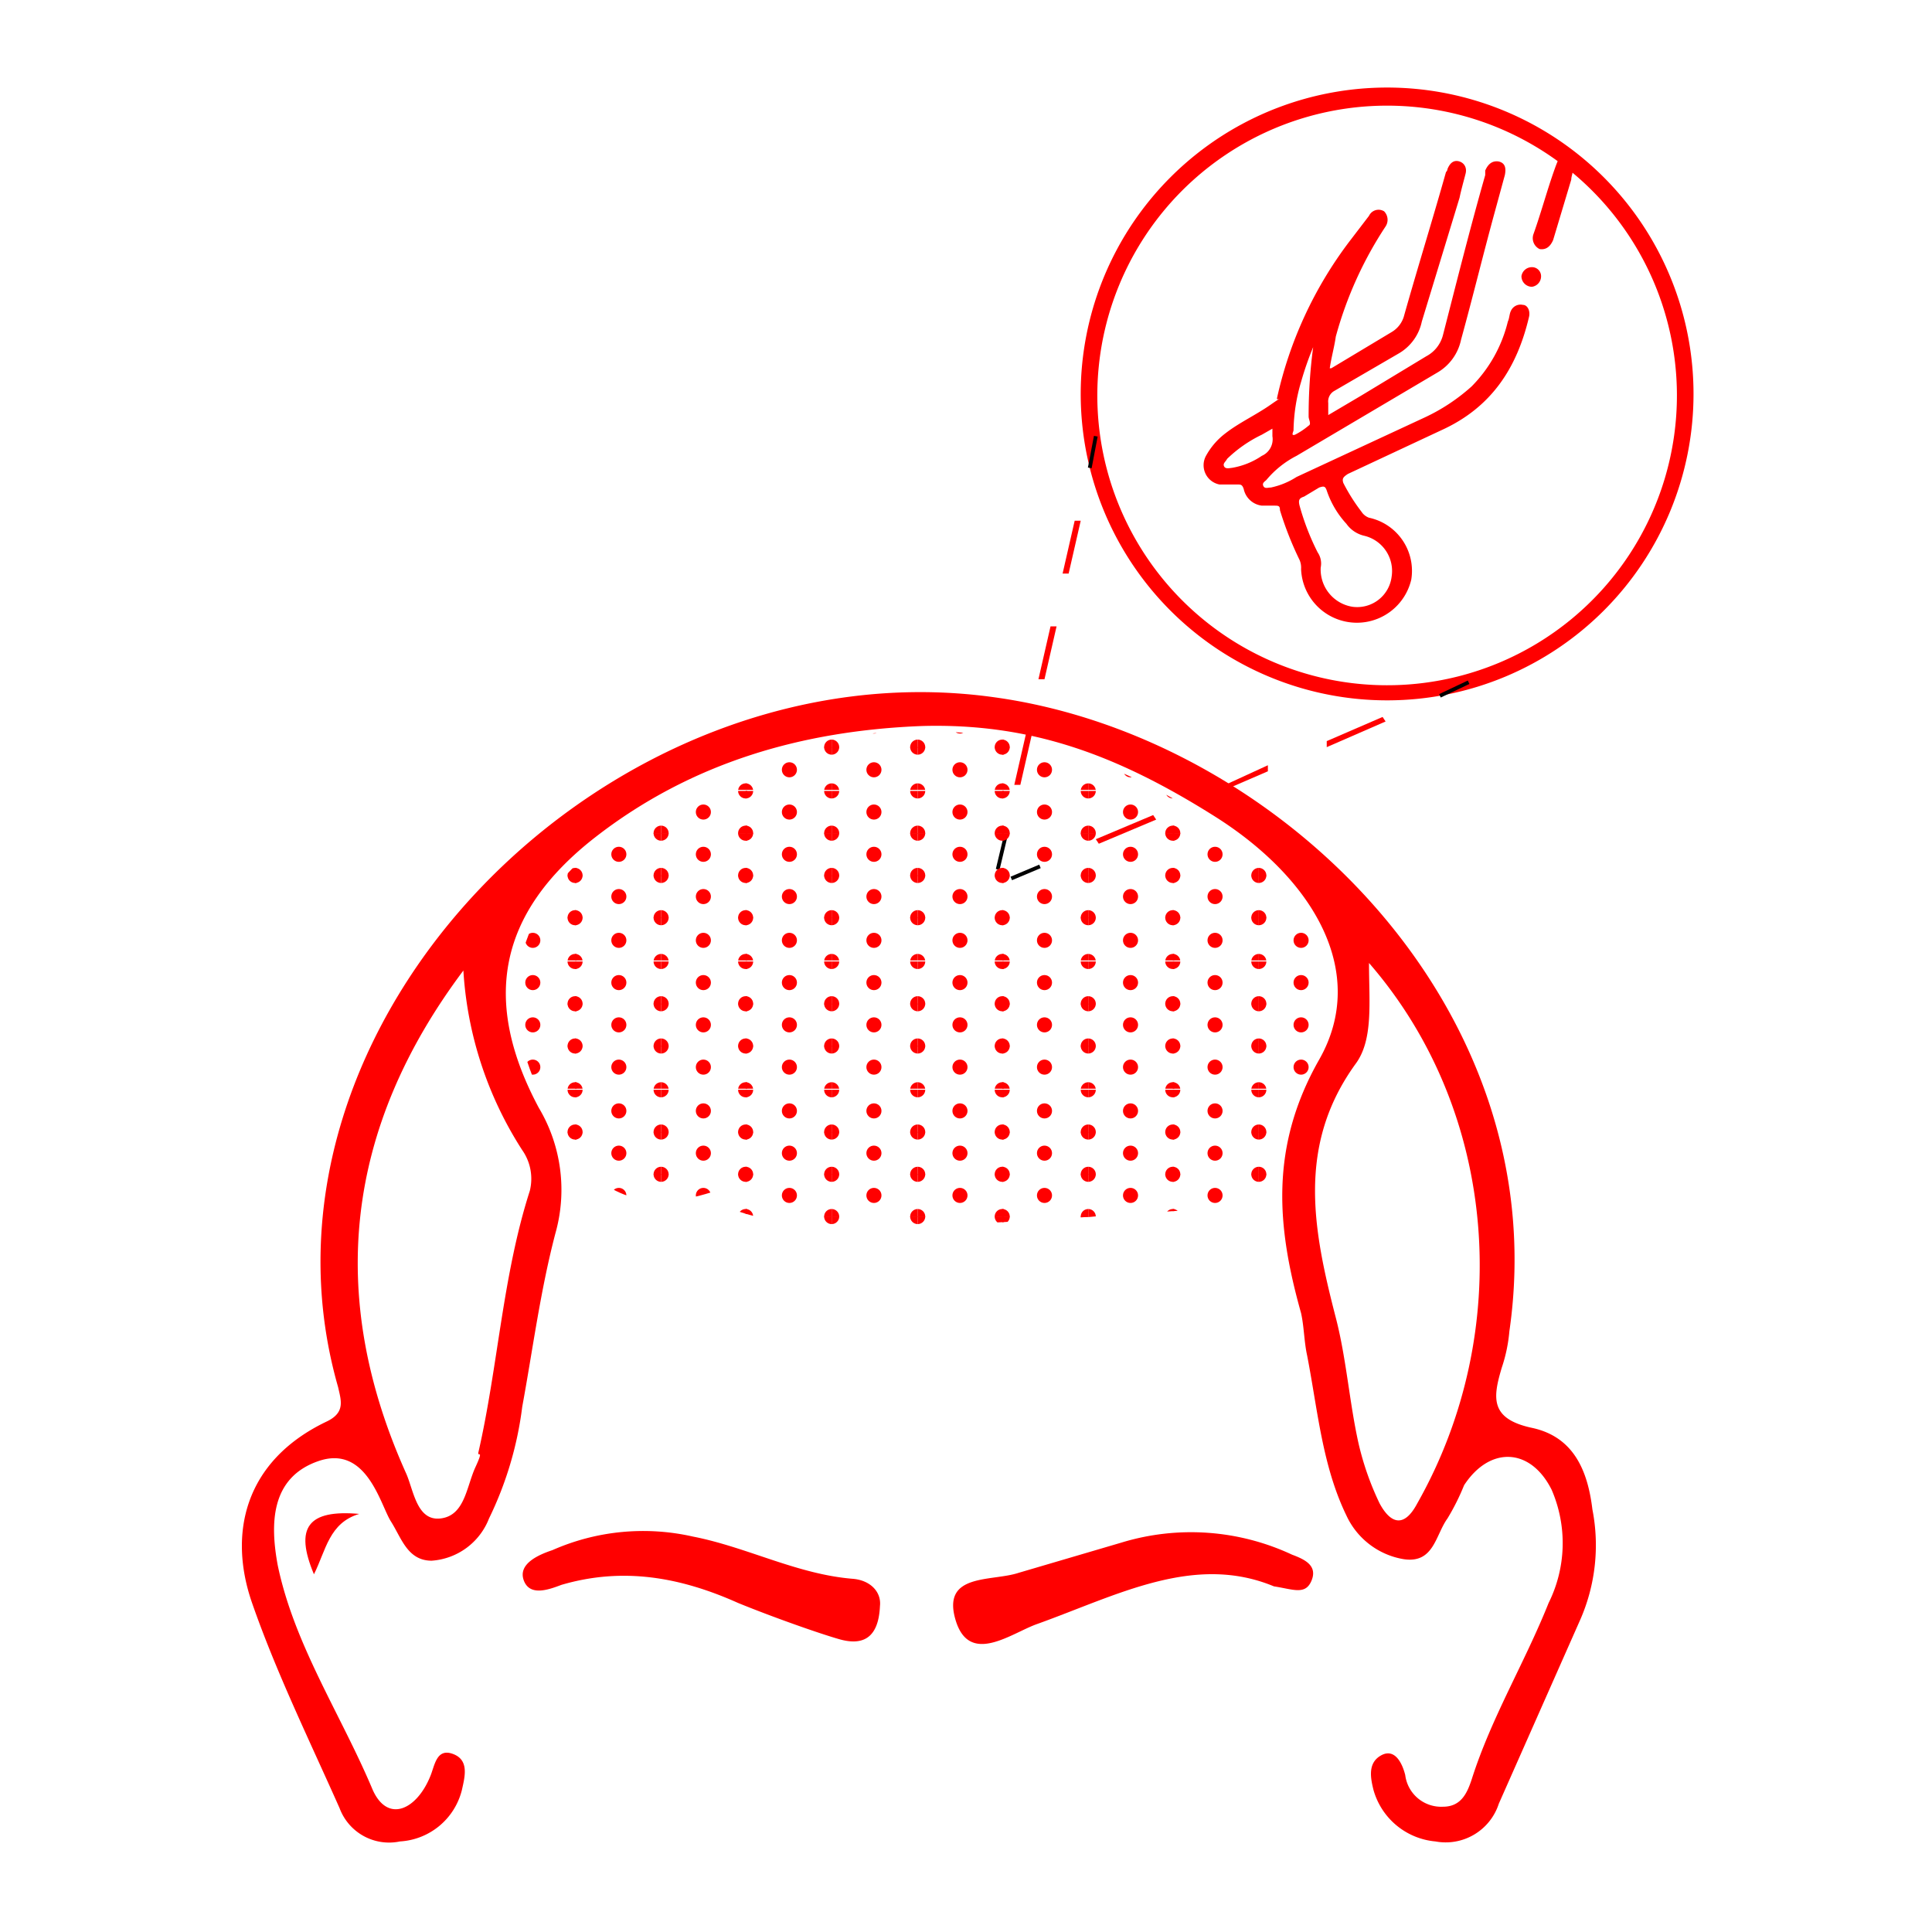 <?xml version="1.0" encoding="iso-8859-1"?>
<!-- Generator: Adobe Illustrator 19.0.0, SVG Export Plug-In . SVG Version: 6.00 Build 0)  -->
<svg xmlns="http://www.w3.org/2000/svg" xmlns:xlink="http://www.w3.org/1999/xlink" fill="#ff0000" viewBox="0 0 128 128"><defs><style>.cls-1,.cls-2{fill:none;}.cls-2{stroke:#000;stroke-miterlimit:10;stroke-width:0.25px;}.cls-3{clip-path:url(#clip-path);}.cls-4{clip-path:url(#clip-path-2);}.cls-5{clip-path:url(#clip-path-3);}.cls-6{clip-path:url(#clip-path-4);}.cls-7{clip-path:url(#clip-path-5);}.cls-8{clip-path:url(#clip-path-6);}.cls-9{clip-path:url(#clip-path-7);}.cls-10{clip-path:url(#clip-path-8);}.cls-11{clip-path:url(#clip-path-9);}.cls-12{clip-path:url(#clip-path-10);}.cls-13{clip-path:url(#clip-path-11);}.cls-14{clip-path:url(#clip-path-12);}.cls-15{clip-path:url(#clip-path-13);}.cls-16{clip-path:url(#clip-path-14);}.cls-17{clip-path:url(#clip-path-15);}.cls-18{clip-path:url(#clip-path-16);}.cls-19{clip-path:url(#clip-path-17);}.cls-20{clip-path:url(#clip-path-18);}.cls-21{clip-path:url(#clip-path-19);}.cls-22{clip-path:url(#clip-path-20);}.cls-23{clip-path:url(#clip-path-21);}.cls-24{clip-path:url(#clip-path-22);}.cls-25{clip-path:url(#clip-path-23);}.cls-26{clip-path:url(#clip-path-24);}.cls-27{clip-path:url(#clip-path-25);}.cls-28{clip-path:url(#clip-path-26);}.cls-29{clip-path:url(#clip-path-27);}.cls-30{clip-path:url(#clip-path-28);}.cls-31{clip-path:url(#clip-path-29);}.cls-32{clip-path:url(#clip-path-30);}.cls-33{clip-path:url(#clip-path-31);}.cls-34{clip-path:url(#clip-path-32);}.cls-35{clip-path:url(#clip-path-33);}.cls-36{clip-path:url(#clip-path-34);}.cls-37{clip-path:url(#clip-path-35);}.cls-38{clip-path:url(#clip-path-36);}.cls-39{clip-path:url(#clip-path-37);}.cls-40{clip-path:url(#clip-path-38);}.cls-41{clip-path:url(#clip-path-39);}.cls-42{clip-path:url(#clip-path-40);}.cls-43{clip-path:url(#clip-path-41);}.cls-44{clip-path:url(#clip-path-42);}.cls-45{clip-path:url(#clip-path-43);}.cls-46{clip-path:url(#clip-path-44);}.cls-47{clip-path:url(#clip-path-45);}.cls-48{clip-path:url(#clip-path-46);}.cls-49{clip-path:url(#clip-path-47);}.cls-50{clip-path:url(#clip-path-48);}.cls-51{clip-path:url(#clip-path-49);}.cls-52{clip-path:url(#clip-path-50);}.cls-53{clip-path:url(#clip-path-51);}.cls-54{clip-path:url(#clip-path-52);}.cls-55{clip-path:url(#clip-path-53);}.cls-56{clip-path:url(#clip-path-54);}.cls-57{clip-path:url(#clip-path-55);}.cls-58{clip-path:url(#clip-path-56);}.cls-59{clip-path:url(#clip-path-57);}.cls-60{clip-path:url(#clip-path-58);}.cls-61{clip-path:url(#clip-path-59);}.cls-62{clip-path:url(#clip-path-60);}.cls-63{clip-path:url(#clip-path-61);}.cls-64{clip-path:url(#clip-path-62);}.cls-65{clip-path:url(#clip-path-63);}.cls-66{clip-path:url(#clip-path-64);}.cls-67{clip-path:url(#clip-path-65);}.cls-68{clip-path:url(#clip-path-66);}.cls-69{clip-path:url(#clip-path-67);}.cls-70{clip-path:url(#clip-path-68);}.cls-71{clip-path:url(#clip-path-69);}.cls-72{clip-path:url(#clip-path-70);}.cls-73{clip-path:url(#clip-path-71);}.cls-74{clip-path:url(#clip-path-72);}.cls-75{clip-path:url(#clip-path-73);}.cls-76{clip-path:url(#clip-path-74);}.cls-77{clip-path:url(#clip-path-75);}.cls-78{clip-path:url(#clip-path-76);}.cls-79{clip-path:url(#clip-path-77);}.cls-80{clip-path:url(#clip-path-78);}.cls-81{clip-path:url(#clip-path-79);}.cls-82{clip-path:url(#clip-path-80);}.cls-83{clip-path:url(#clip-path-81);}.cls-84{clip-path:url(#clip-path-82);}.cls-85{clip-path:url(#clip-path-83);}.cls-86{clip-path:url(#clip-path-84);}.cls-87{clip-path:url(#clip-path-85);}.cls-88{clip-path:url(#clip-path-86);}.cls-89{clip-path:url(#clip-path-87);}.cls-90{clip-path:url(#clip-path-88);}.cls-91{clip-path:url(#clip-path-89);}.cls-92{clip-path:url(#clip-path-90);}.cls-93{clip-path:url(#clip-path-91);}.cls-94{clip-path:url(#clip-path-92);}.cls-95{clip-path:url(#clip-path-93);}.cls-96{clip-path:url(#clip-path-94);}.cls-97{clip-path:url(#clip-path-95);}.cls-98{clip-path:url(#clip-path-96);}.cls-99{clip-path:url(#clip-path-97);}.cls-100{clip-path:url(#clip-path-98);}.cls-101{clip-path:url(#clip-path-99);}.cls-102{clip-path:url(#clip-path-100);}.cls-103{clip-path:url(#clip-path-101);}.cls-104{clip-path:url(#clip-path-102);}.cls-105{clip-path:url(#clip-path-103);}.cls-106{clip-path:url(#clip-path-104);}.cls-107{clip-path:url(#clip-path-105);}.cls-108{clip-path:url(#clip-path-106);}.cls-109{clip-path:url(#clip-path-107);}.cls-110{clip-path:url(#clip-path-108);}.cls-111{clip-path:url(#clip-path-109);}.cls-112{clip-path:url(#clip-path-110);}.cls-113{clip-path:url(#clip-path-111);}.cls-114{clip-path:url(#clip-path-112);}.cls-115{clip-path:url(#clip-path-113);}.cls-116{clip-path:url(#clip-path-114);}.cls-117{clip-path:url(#clip-path-115);}.cls-118{clip-path:url(#clip-path-116);}.cls-119{clip-path:url(#clip-path-117);}.cls-120{clip-path:url(#clip-path-118);}.cls-121{clip-path:url(#clip-path-119);}.cls-122{clip-path:url(#clip-path-120);}.cls-123{clip-path:url(#clip-path-121);}.cls-124{clip-path:url(#clip-path-122);}.cls-125{clip-path:url(#clip-path-123);}.cls-126{clip-path:url(#clip-path-124);}.cls-127{clip-path:url(#clip-path-125);}.cls-128{clip-path:url(#clip-path-126);}.cls-129{clip-path:url(#clip-path-127);}.cls-130{clip-path:url(#clip-path-128);}.cls-131{clip-path:url(#clip-path-129);}.cls-132{clip-path:url(#clip-path-130);}.cls-133{clip-path:url(#clip-path-131);}</style><clipPath id="clip-path"><path class="cls-1" d="M38,76.2c-6.7-9.4-5.8-19.8,13.6-26.4A33.3,33.3,0,0,1,84.4,58c2.3,2.7,6,7.1,1.3,14.8a13.4,13.4,0,0,0-1.1,7c-15.8.9-35.1,3.1-37.5-.8C43.3,80.2,40.1,79.6,38,76.2Z"></path></clipPath><clipPath id="clip-path-2"><rect class="cls-1" x="83.4" y="46.7" width="5.7" height="2.83"></rect></clipPath><clipPath id="clip-path-3"><rect class="cls-1" x="83.4" y="49.5" width="5.7" height="2.83"></rect></clipPath><clipPath id="clip-path-4"><rect class="cls-1" x="83.4" y="52.4" width="5.7" height="2.83"></rect></clipPath><clipPath id="clip-path-5"><rect class="cls-1" x="83.4" y="55.2" width="5.7" height="2.83"></rect></clipPath><clipPath id="clip-path-6"><rect class="cls-1" x="83.4" y="58" width="5.7" height="2.83"></rect></clipPath><clipPath id="clip-path-7"><rect class="cls-1" x="83.4" y="60.8" width="5.7" height="2.83"></rect></clipPath><clipPath id="clip-path-8"><rect class="cls-1" x="83.4" y="63.7" width="5.7" height="2.83"></rect></clipPath><clipPath id="clip-path-9"><rect class="cls-1" x="83.4" y="66.5" width="5.7" height="2.83"></rect></clipPath><clipPath id="clip-path-10"><rect class="cls-1" x="83.4" y="69.3" width="5.7" height="2.83"></rect></clipPath><clipPath id="clip-path-11"><rect class="cls-1" x="83.4" y="72.2" width="5.7" height="2.83"></rect></clipPath><clipPath id="clip-path-12"><rect class="cls-1" x="83.4" y="75" width="5.7" height="2.83"></rect></clipPath><clipPath id="clip-path-13"><rect class="cls-1" x="83.4" y="77.8" width="5.7" height="2.83"></rect></clipPath><clipPath id="clip-path-14"><rect class="cls-1" x="83.4" y="80.6" width="5.7" height="2.83"></rect></clipPath><clipPath id="clip-path-15"><rect class="cls-1" x="77.7" y="46.7" width="5.7" height="2.83"></rect></clipPath><clipPath id="clip-path-16"><rect class="cls-1" x="77.7" y="49.5" width="5.7" height="2.83"></rect></clipPath><clipPath id="clip-path-17"><rect class="cls-1" x="77.7" y="52.4" width="5.7" height="2.83"></rect></clipPath><clipPath id="clip-path-18"><rect class="cls-1" x="77.7" y="55.2" width="5.7" height="2.83"></rect></clipPath><clipPath id="clip-path-19"><rect class="cls-1" x="77.7" y="58" width="5.7" height="2.83"></rect></clipPath><clipPath id="clip-path-20"><rect class="cls-1" x="77.7" y="60.8" width="5.7" height="2.83"></rect></clipPath><clipPath id="clip-path-21"><rect class="cls-1" x="77.7" y="63.7" width="5.7" height="2.83"></rect></clipPath><clipPath id="clip-path-22"><rect class="cls-1" x="77.7" y="66.5" width="5.7" height="2.83"></rect></clipPath><clipPath id="clip-path-23"><rect class="cls-1" x="77.7" y="69.3" width="5.7" height="2.83"></rect></clipPath><clipPath id="clip-path-24"><rect class="cls-1" x="77.7" y="72.2" width="5.7" height="2.83"></rect></clipPath><clipPath id="clip-path-25"><rect class="cls-1" x="77.7" y="75" width="5.7" height="2.83"></rect></clipPath><clipPath id="clip-path-26"><rect class="cls-1" x="77.7" y="77.8" width="5.7" height="2.83"></rect></clipPath><clipPath id="clip-path-27"><rect class="cls-1" x="77.7" y="80.6" width="5.7" height="2.83"></rect></clipPath><clipPath id="clip-path-28"><rect class="cls-1" x="72.1" y="46.7" width="5.7" height="2.83"></rect></clipPath><clipPath id="clip-path-29"><rect class="cls-1" x="72.1" y="49.5" width="5.7" height="2.83"></rect></clipPath><clipPath id="clip-path-30"><rect class="cls-1" x="72.1" y="52.4" width="5.7" height="2.83"></rect></clipPath><clipPath id="clip-path-31"><rect class="cls-1" x="72.1" y="55.2" width="5.7" height="2.83"></rect></clipPath><clipPath id="clip-path-32"><rect class="cls-1" x="72.1" y="58" width="5.7" height="2.83"></rect></clipPath><clipPath id="clip-path-33"><rect class="cls-1" x="72.1" y="60.8" width="5.7" height="2.83"></rect></clipPath><clipPath id="clip-path-34"><rect class="cls-1" x="72.1" y="63.7" width="5.7" height="2.83"></rect></clipPath><clipPath id="clip-path-35"><rect class="cls-1" x="72.1" y="66.5" width="5.7" height="2.83"></rect></clipPath><clipPath id="clip-path-36"><rect class="cls-1" x="72.1" y="69.3" width="5.7" height="2.83"></rect></clipPath><clipPath id="clip-path-37"><rect class="cls-1" x="72.1" y="72.2" width="5.7" height="2.83"></rect></clipPath><clipPath id="clip-path-38"><rect class="cls-1" x="72.1" y="75" width="5.7" height="2.83"></rect></clipPath><clipPath id="clip-path-39"><rect class="cls-1" x="72.1" y="77.8" width="5.7" height="2.83"></rect></clipPath><clipPath id="clip-path-40"><rect class="cls-1" x="72.1" y="80.6" width="5.7" height="2.83"></rect></clipPath><clipPath id="clip-path-41"><rect class="cls-1" x="66.4" y="46.7" width="5.7" height="2.83"></rect></clipPath><clipPath id="clip-path-42"><rect class="cls-1" x="66.4" y="49.5" width="5.7" height="2.83"></rect></clipPath><clipPath id="clip-path-43"><rect class="cls-1" x="66.4" y="52.4" width="5.7" height="2.83"></rect></clipPath><clipPath id="clip-path-44"><rect class="cls-1" x="66.4" y="55.2" width="5.7" height="2.83"></rect></clipPath><clipPath id="clip-path-45"><rect class="cls-1" x="66.4" y="58" width="5.7" height="2.83"></rect></clipPath><clipPath id="clip-path-46"><rect class="cls-1" x="66.4" y="60.8" width="5.7" height="2.83"></rect></clipPath><clipPath id="clip-path-47"><rect class="cls-1" x="66.4" y="63.7" width="5.7" height="2.83"></rect></clipPath><clipPath id="clip-path-48"><rect class="cls-1" x="66.4" y="66.5" width="5.7" height="2.83"></rect></clipPath><clipPath id="clip-path-49"><rect class="cls-1" x="66.4" y="69.3" width="5.7" height="2.83"></rect></clipPath><clipPath id="clip-path-50"><rect class="cls-1" x="66.4" y="72.2" width="5.7" height="2.83"></rect></clipPath><clipPath id="clip-path-51"><rect class="cls-1" x="66.4" y="75" width="5.7" height="2.83"></rect></clipPath><clipPath id="clip-path-52"><rect class="cls-1" x="66.4" y="77.8" width="5.7" height="2.83"></rect></clipPath><clipPath id="clip-path-53"><rect class="cls-1" x="66.4" y="80.6" width="5.7" height="2.83"></rect></clipPath><clipPath id="clip-path-54"><rect class="cls-1" x="60.8" y="46.7" width="5.7" height="2.83"></rect></clipPath><clipPath id="clip-path-55"><rect class="cls-1" x="60.8" y="49.5" width="5.7" height="2.83"></rect></clipPath><clipPath id="clip-path-56"><rect class="cls-1" x="60.8" y="52.4" width="5.7" height="2.83"></rect></clipPath><clipPath id="clip-path-57"><rect class="cls-1" x="60.8" y="55.2" width="5.7" height="2.83"></rect></clipPath><clipPath id="clip-path-58"><rect class="cls-1" x="60.8" y="58" width="5.7" height="2.83"></rect></clipPath><clipPath id="clip-path-59"><rect class="cls-1" x="60.8" y="60.8" width="5.7" height="2.83"></rect></clipPath><clipPath id="clip-path-60"><rect class="cls-1" x="60.8" y="63.7" width="5.7" height="2.83"></rect></clipPath><clipPath id="clip-path-61"><rect class="cls-1" x="60.8" y="66.5" width="5.7" height="2.83"></rect></clipPath><clipPath id="clip-path-62"><rect class="cls-1" x="60.8" y="69.3" width="5.7" height="2.83"></rect></clipPath><clipPath id="clip-path-63"><rect class="cls-1" x="60.8" y="72.2" width="5.7" height="2.83"></rect></clipPath><clipPath id="clip-path-64"><rect class="cls-1" x="60.8" y="75" width="5.7" height="2.83"></rect></clipPath><clipPath id="clip-path-65"><rect class="cls-1" x="60.8" y="77.8" width="5.7" height="2.83"></rect></clipPath><clipPath id="clip-path-66"><rect class="cls-1" x="60.8" y="80.6" width="5.7" height="2.83"></rect></clipPath><clipPath id="clip-path-67"><rect class="cls-1" x="55.1" y="46.7" width="5.7" height="2.83"></rect></clipPath><clipPath id="clip-path-68"><rect class="cls-1" x="55.1" y="49.5" width="5.7" height="2.83"></rect></clipPath><clipPath id="clip-path-69"><rect class="cls-1" x="55.1" y="52.4" width="5.7" height="2.83"></rect></clipPath><clipPath id="clip-path-70"><rect class="cls-1" x="55.1" y="55.2" width="5.7" height="2.83"></rect></clipPath><clipPath id="clip-path-71"><rect class="cls-1" x="55.1" y="58" width="5.7" height="2.83"></rect></clipPath><clipPath id="clip-path-72"><rect class="cls-1" x="55.1" y="60.8" width="5.7" height="2.83"></rect></clipPath><clipPath id="clip-path-73"><rect class="cls-1" x="55.1" y="63.7" width="5.7" height="2.83"></rect></clipPath><clipPath id="clip-path-74"><rect class="cls-1" x="55.1" y="66.5" width="5.7" height="2.83"></rect></clipPath><clipPath id="clip-path-75"><rect class="cls-1" x="55.1" y="69.3" width="5.7" height="2.83"></rect></clipPath><clipPath id="clip-path-76"><rect class="cls-1" x="55.1" y="72.2" width="5.7" height="2.83"></rect></clipPath><clipPath id="clip-path-77"><rect class="cls-1" x="55.1" y="75" width="5.7" height="2.83"></rect></clipPath><clipPath id="clip-path-78"><rect class="cls-1" x="55.1" y="77.8" width="5.7" height="2.83"></rect></clipPath><clipPath id="clip-path-79"><rect class="cls-1" x="55.1" y="80.6" width="5.7" height="2.83"></rect></clipPath><clipPath id="clip-path-80"><rect class="cls-1" x="49.4" y="46.7" width="5.7" height="2.83"></rect></clipPath><clipPath id="clip-path-81"><rect class="cls-1" x="49.4" y="49.5" width="5.7" height="2.83"></rect></clipPath><clipPath id="clip-path-82"><rect class="cls-1" x="49.4" y="52.4" width="5.7" height="2.83"></rect></clipPath><clipPath id="clip-path-83"><rect class="cls-1" x="49.4" y="55.2" width="5.7" height="2.83"></rect></clipPath><clipPath id="clip-path-84"><rect class="cls-1" x="49.4" y="58" width="5.7" height="2.83"></rect></clipPath><clipPath id="clip-path-85"><rect class="cls-1" x="49.4" y="60.8" width="5.7" height="2.83"></rect></clipPath><clipPath id="clip-path-86"><rect class="cls-1" x="49.4" y="63.7" width="5.7" height="2.83"></rect></clipPath><clipPath id="clip-path-87"><rect class="cls-1" x="49.4" y="66.5" width="5.7" height="2.83"></rect></clipPath><clipPath id="clip-path-88"><rect class="cls-1" x="49.4" y="69.3" width="5.7" height="2.83"></rect></clipPath><clipPath id="clip-path-89"><rect class="cls-1" x="49.4" y="72.2" width="5.7" height="2.83"></rect></clipPath><clipPath id="clip-path-90"><rect class="cls-1" x="49.4" y="75" width="5.7" height="2.83"></rect></clipPath><clipPath id="clip-path-91"><rect class="cls-1" x="49.4" y="77.8" width="5.7" height="2.83"></rect></clipPath><clipPath id="clip-path-92"><rect class="cls-1" x="49.4" y="80.6" width="5.7" height="2.83"></rect></clipPath><clipPath id="clip-path-93"><rect class="cls-1" x="43.8" y="46.7" width="5.7" height="2.83"></rect></clipPath><clipPath id="clip-path-94"><rect class="cls-1" x="43.8" y="49.5" width="5.7" height="2.83"></rect></clipPath><clipPath id="clip-path-95"><rect class="cls-1" x="43.8" y="52.4" width="5.7" height="2.83"></rect></clipPath><clipPath id="clip-path-96"><rect class="cls-1" x="43.8" y="55.2" width="5.7" height="2.83"></rect></clipPath><clipPath id="clip-path-97"><rect class="cls-1" x="43.8" y="58" width="5.7" height="2.83"></rect></clipPath><clipPath id="clip-path-98"><rect class="cls-1" x="43.8" y="60.8" width="5.7" height="2.83"></rect></clipPath><clipPath id="clip-path-99"><rect class="cls-1" x="43.8" y="63.7" width="5.7" height="2.83"></rect></clipPath><clipPath id="clip-path-100"><rect class="cls-1" x="43.8" y="66.5" width="5.7" height="2.83"></rect></clipPath><clipPath id="clip-path-101"><rect class="cls-1" x="43.8" y="69.3" width="5.7" height="2.83"></rect></clipPath><clipPath id="clip-path-102"><rect class="cls-1" x="43.8" y="72.2" width="5.7" height="2.83"></rect></clipPath><clipPath id="clip-path-103"><rect class="cls-1" x="43.8" y="75" width="5.7" height="2.83"></rect></clipPath><clipPath id="clip-path-104"><rect class="cls-1" x="43.8" y="77.8" width="5.7" height="2.83"></rect></clipPath><clipPath id="clip-path-105"><rect class="cls-1" x="43.8" y="80.6" width="5.7" height="2.83"></rect></clipPath><clipPath id="clip-path-106"><rect class="cls-1" x="38.1" y="46.7" width="5.7" height="2.83"></rect></clipPath><clipPath id="clip-path-107"><rect class="cls-1" x="38.1" y="49.5" width="5.7" height="2.83"></rect></clipPath><clipPath id="clip-path-108"><rect class="cls-1" x="38.1" y="52.4" width="5.7" height="2.83"></rect></clipPath><clipPath id="clip-path-109"><rect class="cls-1" x="38.1" y="55.2" width="5.7" height="2.83"></rect></clipPath><clipPath id="clip-path-110"><rect class="cls-1" x="38.1" y="58" width="5.7" height="2.83"></rect></clipPath><clipPath id="clip-path-111"><rect class="cls-1" x="38.1" y="60.8" width="5.7" height="2.83"></rect></clipPath><clipPath id="clip-path-112"><rect class="cls-1" x="38.1" y="63.7" width="5.7" height="2.83"></rect></clipPath><clipPath id="clip-path-113"><rect class="cls-1" x="38.1" y="66.5" width="5.7" height="2.83"></rect></clipPath><clipPath id="clip-path-114"><rect class="cls-1" x="38.1" y="69.3" width="5.7" height="2.83"></rect></clipPath><clipPath id="clip-path-115"><rect class="cls-1" x="38.1" y="72.2" width="5.7" height="2.83"></rect></clipPath><clipPath id="clip-path-116"><rect class="cls-1" x="38.1" y="75" width="5.7" height="2.83"></rect></clipPath><clipPath id="clip-path-117"><rect class="cls-1" x="38.1" y="77.8" width="5.7" height="2.83"></rect></clipPath><clipPath id="clip-path-118"><rect class="cls-1" x="38.1" y="80.6" width="5.7" height="2.83"></rect></clipPath><clipPath id="clip-path-119"><rect class="cls-1" x="32.5" y="46.7" width="5.7" height="2.83"></rect></clipPath><clipPath id="clip-path-120"><rect class="cls-1" x="32.5" y="49.5" width="5.7" height="2.83"></rect></clipPath><clipPath id="clip-path-121"><rect class="cls-1" x="32.5" y="52.4" width="5.7" height="2.83"></rect></clipPath><clipPath id="clip-path-122"><rect class="cls-1" x="32.5" y="55.2" width="5.7" height="2.83"></rect></clipPath><clipPath id="clip-path-123"><rect class="cls-1" x="32.5" y="58" width="5.7" height="2.83"></rect></clipPath><clipPath id="clip-path-124"><rect class="cls-1" x="32.5" y="60.8" width="5.7" height="2.83"></rect></clipPath><clipPath id="clip-path-125"><rect class="cls-1" x="32.5" y="63.7" width="5.7" height="2.83"></rect></clipPath><clipPath id="clip-path-126"><rect class="cls-1" x="32.5" y="66.5" width="5.7" height="2.83"></rect></clipPath><clipPath id="clip-path-127"><rect class="cls-1" x="32.5" y="69.3" width="5.7" height="2.83"></rect></clipPath><clipPath id="clip-path-128"><rect class="cls-1" x="32.5" y="72.2" width="5.7" height="2.83"></rect></clipPath><clipPath id="clip-path-129"><rect class="cls-1" x="32.5" y="75" width="5.7" height="2.83"></rect></clipPath><clipPath id="clip-path-130"><rect class="cls-1" x="32.5" y="77.8" width="5.7" height="2.83"></rect></clipPath><clipPath id="clip-path-131"><rect class="cls-1" x="32.5" y="80.6" width="5.7" height="2.83"></rect></clipPath></defs><title>FUE</title><g id="Layer_2" data-name="Layer 2"><path d="M61.1,48.1c-7.9.3-15.3,2.4-21.7,7.4s-7.5,10.8-3.7,17.9a10.6,10.6,0,0,1,1.1,8.3c-1,3.8-1.5,7.7-2.2,11.5a23.5,23.5,0,0,1-2.2,7.4,4.4,4.4,0,0,1-3.8,2.8c-1.6,0-2-1.5-2.7-2.6s-1.6-5.1-4.8-4-3.2,4.2-2.7,6.9c1.1,5.3,4.2,9.9,6.3,14.9,1,2.2,2.9,1.3,3.8-.9.3-.7.4-1.9,1.5-1.5s.8,1.5.6,2.4a4.5,4.5,0,0,1-4.1,3.4,3.5,3.5,0,0,1-4-2.2c-2-4.5-4.2-9-5.8-13.6s-.5-9.4,4.9-12c1.3-.6,1-1.4.8-2.3-6.9-24.1,18-49.3,43.5-45.7,18.8,2.6,37.2,20.6,34.1,42a10.3,10.3,0,0,1-.5,2.4c-.6,2-.8,3.4,2,4s3.7,2.9,4,5.4a12.3,12.3,0,0,1-.8,7.3l-5.4,12.2a3.7,3.7,0,0,1-4.2,2.5,4.7,4.7,0,0,1-4.1-3.4c-.2-.8-.4-1.8.5-2.3s1.4.5,1.6,1.3a2.4,2.4,0,0,0,2.5,2.1c1.2,0,1.6-.9,1.9-1.8,1.3-4.1,3.5-7.7,5.1-11.7a8.9,8.9,0,0,0,.2-7.5c-1.4-2.8-4.1-2.9-5.8-.3a15.1,15.1,0,0,1-1.1,2.2c-.8,1.1-.9,3-2.9,2.7a5.1,5.1,0,0,1-3.8-2.9c-1.6-3.3-1.9-7-2.6-10.6-.2-.9-.2-1.9-.4-2.8-1.6-5.7-2.1-11,1.2-16.8s-.4-12-6.9-16.1S68.3,47.9,61.1,48.1ZM30.7,64.3c-7.8,10.4-9.1,21.5-3.8,33.3.5,1.1.7,3.2,2.3,3s1.7-2.1,2.3-3.4.1-.6.2-1c1.3-5.7,1.6-11.7,3.4-17.3a3.3,3.3,0,0,0-.5-2.7A24.7,24.7,0,0,1,30.7,64.3Zm60-.5c0,2.6.3,5.1-.9,6.7-3.9,5.4-2.8,11-1.3,16.8.7,2.7.9,5.6,1.5,8.3a19,19,0,0,0,1.4,4c.7,1.3,1.6,1.7,2.5,0C100.3,88.3,99.3,73.7,90.7,63.8Z"></path><path d="M84.4,105.1c-5.3-2.2-10.4.6-15.7,2.5-1.7.6-4.5,2.8-5.4-.3s2.4-2.5,4.2-3.1l6.8-2a15.8,15.8,0,0,1,11.3.8c.8.3,1.7.7,1.3,1.7S85.7,105.3,84.4,105.1Z"></path><path d="M58.3,106.4c-.1,2.3-1.3,2.6-2.7,2.2s-4.5-1.5-6.7-2.4c-3.8-1.7-7.6-2.4-11.7-1.2-.8.3-2.1.8-2.5-.3s1-1.7,1.9-2a14.9,14.9,0,0,1,9.3-.9c3.6.7,6.9,2.5,10.6,2.8C57.7,104.7,58.4,105.5,58.3,106.4Z"></path><path d="M23.8,100.3c-2,.6-2.2,2.4-3,4C19.5,101.2,20.4,100,23.8,100.3Z"></path><path d="M92,46.4a20.3,20.3,0,1,1,20.2-20.3A20.3,20.3,0,0,1,92,46.4ZM92,7a19.2,19.2,0,1,0,19.1,19.1A19.2,19.2,0,0,0,92,7Z"></path><path d="M88,27.5l2.2-1.3,4.3-2.6a2.2,2.2,0,0,0,1.1-1.4c.9-3.5,1.8-7.1,2.8-10.6v-.3q.3-.7.9-.6c.4.1.5.4.4.9l-.6,2.2c-.8,2.9-1.5,5.8-2.3,8.7a3.3,3.3,0,0,1-1.6,2.2l-9.3,5.5a6.4,6.4,0,0,0-2,1.6c-.1.1-.3.2-.2.4s.3.1.5.1a5.1,5.1,0,0,0,1.7-.7l8.4-3.9a12.6,12.6,0,0,0,3.2-2.1,9.2,9.2,0,0,0,2.4-4.3c.1-.2.1-.5.2-.7a.7.7,0,0,1,.8-.4c.3,0,.5.4.4.8-.8,3.4-2.5,6-5.8,7.5l-6.2,2.9c-.3.2-.4.3-.3.6a12.2,12.2,0,0,0,1.2,1.9,1,1,0,0,0,.5.4,3.6,3.6,0,0,1,2.8,4.1,3.7,3.7,0,0,1-7.3-.7,1.3,1.3,0,0,0-.1-.6,22.6,22.6,0,0,1-1.3-3.3c0-.3-.1-.3-.4-.3h-.8a1.4,1.4,0,0,1-1.2-1.1c-.1-.3-.2-.3-.4-.3H80.8a1.3,1.3,0,0,1-.9-1.9,4.7,4.7,0,0,1,1.3-1.5c.9-.7,2-1.2,3-1.9s.4-.2.4-.4a26.7,26.7,0,0,1,4.8-10.4l1.3-1.7a.7.7,0,0,1,1-.3.8.8,0,0,1,.1,1,25.3,25.3,0,0,0-3.3,7.3c-.1.7-.3,1.4-.4,2.1h.1l4-2.4A1.8,1.8,0,0,0,93,21c.9-3.2,1.9-6.4,2.8-9.6a.3.3,0,0,0,.1-.2c.2-.5.5-.6.8-.5s.5.4.4.8-.3,1.1-.4,1.6l-2.5,8.2a3.2,3.2,0,0,1-1.5,2.1l-4.3,2.5a.8.8,0,0,0-.4.8Zm-.5,10.1a2.5,2.5,0,0,0,2.1,2.6,2.3,2.3,0,0,0,2.6-2,2.4,2.4,0,0,0-1.8-2.7,2,2,0,0,1-1.2-.8,6.1,6.1,0,0,1-1.3-2.2c-.1-.3-.2-.3-.5-.2l-1,.6c-.3.1-.4.2-.3.6a16.6,16.6,0,0,0,1.2,3.1A1.3,1.3,0,0,1,87.5,37.6Zm-3.2-9.2-.7.4a8.7,8.7,0,0,0-2.3,1.6c-.1.2-.3.3-.2.5s.4.1.5.1a5,5,0,0,0,2-.8,1.2,1.2,0,0,0,.7-1.3ZM87,23a20.9,20.9,0,0,0-.8,2.3,11.9,11.9,0,0,0-.5,3.2c0,.1-.2.4.1.3a4.7,4.7,0,0,0,.9-.6c.2-.1,0-.4,0-.6A34.4,34.4,0,0,1,87,23Z"></path><path d="M104.2,11.3c0,.2-.1.4-.1.6l-1.2,4q-.3.7-.9.6a.8.8,0,0,1-.4-1c.5-1.4.9-2.9,1.4-4.3s.4-.6.7-.5S104.2,10.9,104.2,11.3Z"></path><path d="M102.1,18.3a.7.7,0,0,1-.6.7.7.7,0,0,1-.7-.7.7.7,0,0,1,.7-.6A.6.6,0,0,1,102.1,18.3Z"></path><line class="cls-2" x1="72.6" y1="28.9" x2="72.2" y2="31"></line><path d="M67.6,52h-.4l.8-3.5h.4Zm1.6-7h-.4l.8-3.5H70Zm1.6-7h-.4l.8-3.5h.4Z"></path><line class="cls-2" x1="66.6" y1="55.5" x2="66.1" y2="57.6"></line><line class="cls-2" x1="97.3" y1="45.2" x2="95.4" y2="46.1"></line><path d="M72.8,55.9l-.2-.3L76.4,54l.2.3Zm7.5-3.2v-.3L84,50.7v.4Zm7.6-3.2v-.4l3.7-1.6.2.3Z"></path><line class="cls-2" x1="68.9" y1="57.4" x2="67" y2="58.2"></line><g class="cls-3"><g class="cls-4"><circle cx="89" cy="49.5" r="0.5"></circle><circle cx="83.4" cy="49.5" r="0.5"></circle><circle cx="89" cy="46.7" r="0.5"></circle><circle cx="86.2" cy="48.1" r="0.5"></circle><circle cx="83.4" cy="46.7" r="0.5"></circle></g><g class="cls-5"><circle cx="89" cy="52.4" r="0.5"></circle><circle cx="83.4" cy="52.4" r="0.5"></circle><circle cx="89" cy="49.5" r="0.5"></circle><circle cx="86.2" cy="51" r="0.5"></circle><circle cx="83.4" cy="49.5" r="0.5"></circle></g><g class="cls-6"><circle cx="89" cy="55.2" r="0.5"></circle><circle cx="83.4" cy="55.2" r="0.5"></circle><circle cx="89" cy="52.4" r="0.5"></circle><circle cx="86.2" cy="53.8" r="0.5"></circle><circle cx="83.4" cy="52.4" r="0.5"></circle></g><g class="cls-7"><circle cx="89" cy="58" r="0.5"></circle><circle cx="83.4" cy="58" r="0.5"></circle><circle cx="89" cy="55.2" r="0.5"></circle><circle cx="86.2" cy="56.6" r="0.5"></circle><circle cx="83.4" cy="55.2" r="0.5"></circle></g><g class="cls-8"><circle cx="89" cy="60.8" r="0.5"></circle><circle cx="83.4" cy="60.8" r="0.5"></circle><circle cx="89" cy="58" r="0.5"></circle><circle cx="86.2" cy="59.4" r="0.5"></circle><circle cx="83.4" cy="58" r="0.5"></circle></g><g class="cls-9"><circle cx="89" cy="63.7" r="0.5"></circle><circle cx="83.4" cy="63.7" r="0.5"></circle><circle cx="89" cy="60.8" r="0.5"></circle><circle cx="86.2" cy="62.3" r="0.5"></circle><circle cx="83.4" cy="60.8" r="0.5"></circle></g><g class="cls-10"><circle cx="89" cy="66.5" r="0.5"></circle><circle cx="83.4" cy="66.5" r="0.5"></circle><circle cx="89" cy="63.7" r="0.5"></circle><circle cx="86.2" cy="65.1" r="0.5"></circle><circle cx="83.4" cy="63.7" r="0.5"></circle></g><g class="cls-11"><circle cx="89" cy="69.3" r="0.5"></circle><circle cx="83.4" cy="69.3" r="0.5"></circle><circle cx="89" cy="66.5" r="0.5"></circle><circle cx="86.2" cy="67.9" r="0.5"></circle><circle cx="83.4" cy="66.5" r="0.5"></circle></g><g class="cls-12"><circle cx="89" cy="72.2" r="0.5"></circle><circle cx="83.4" cy="72.2" r="0.5"></circle><circle cx="89" cy="69.3" r="0.5"></circle><circle cx="86.2" cy="70.7" r="0.5"></circle><circle cx="83.4" cy="69.3" r="0.5"></circle></g><g class="cls-13"><circle cx="89" cy="75" r="0.5"></circle><circle cx="83.4" cy="75" r="0.5"></circle><circle cx="89" cy="72.2" r="0.5"></circle><circle cx="86.2" cy="73.6" r="0.5"></circle><circle cx="83.4" cy="72.2" r="0.5"></circle></g><g class="cls-14"><circle cx="89" cy="77.8" r="0.5"></circle><circle cx="83.4" cy="77.8" r="0.5"></circle><circle cx="89" cy="75" r="0.5"></circle><circle cx="86.2" cy="76.4" r="0.5"></circle><circle cx="83.4" cy="75" r="0.5"></circle></g><g class="cls-15"><circle cx="89" cy="80.6" r="0.5"></circle><circle cx="83.4" cy="80.6" r="0.5"></circle><circle cx="89" cy="77.8" r="0.5"></circle><circle cx="86.2" cy="79.2" r="0.5"></circle><circle cx="83.4" cy="77.8" r="0.5"></circle></g><g class="cls-16"><circle cx="89" cy="83.5" r="0.5"></circle><circle cx="83.4" cy="83.5" r="0.5"></circle><circle cx="89" cy="80.6" r="0.5"></circle><circle cx="86.2" cy="82" r="0.5"></circle><circle cx="83.4" cy="80.6" r="0.5"></circle></g><g class="cls-17"><circle cx="83.4" cy="49.5" r="0.5"></circle><circle cx="77.7" cy="49.5" r="0.5"></circle><circle cx="83.4" cy="46.7" r="0.5"></circle><circle cx="80.5" cy="48.1" r="0.5"></circle><circle cx="77.7" cy="46.7" r="0.5"></circle></g><g class="cls-18"><circle cx="83.4" cy="52.4" r="0.5"></circle><circle cx="77.7" cy="52.4" r="0.5"></circle><circle cx="83.4" cy="49.5" r="0.5"></circle><circle cx="80.5" cy="51" r="0.5"></circle><circle cx="77.7" cy="49.5" r="0.5"></circle></g><g class="cls-19"><circle cx="83.4" cy="55.2" r="0.5"></circle><circle cx="77.7" cy="55.2" r="0.5"></circle><circle cx="83.4" cy="52.4" r="0.5"></circle><circle cx="80.5" cy="53.8" r="0.5"></circle><circle cx="77.7" cy="52.4" r="0.5"></circle></g><g class="cls-20"><circle cx="83.4" cy="58" r="0.5"></circle><circle cx="77.7" cy="58" r="0.5"></circle><circle cx="83.4" cy="55.2" r="0.5"></circle><circle cx="80.5" cy="56.6" r="0.5"></circle><circle cx="77.7" cy="55.2" r="0.5"></circle></g><g class="cls-21"><circle cx="83.4" cy="60.8" r="0.5"></circle><circle cx="77.7" cy="60.8" r="0.5"></circle><circle cx="83.4" cy="58" r="0.5"></circle><circle cx="80.5" cy="59.4" r="0.5"></circle><circle cx="77.7" cy="58" r="0.5"></circle></g><g class="cls-22"><circle cx="83.4" cy="63.7" r="0.5"></circle><circle cx="77.7" cy="63.7" r="0.5"></circle><circle cx="83.4" cy="60.8" r="0.5"></circle><circle cx="80.5" cy="62.3" r="0.5"></circle><circle cx="77.7" cy="60.8" r="0.5"></circle></g><g class="cls-23"><circle cx="83.4" cy="66.5" r="0.5"></circle><circle cx="77.7" cy="66.5" r="0.5"></circle><circle cx="83.4" cy="63.7" r="0.5"></circle><circle cx="80.5" cy="65.1" r="0.5"></circle><circle cx="77.7" cy="63.7" r="0.5"></circle></g><g class="cls-24"><circle cx="83.4" cy="69.3" r="0.5"></circle><circle cx="77.7" cy="69.3" r="0.5"></circle><circle cx="83.4" cy="66.5" r="0.5"></circle><circle cx="80.5" cy="67.9" r="0.5"></circle><circle cx="77.7" cy="66.5" r="0.5"></circle></g><g class="cls-25"><circle cx="83.4" cy="72.2" r="0.5"></circle><circle cx="77.7" cy="72.2" r="0.5"></circle><circle cx="83.4" cy="69.3" r="0.5"></circle><circle cx="80.5" cy="70.7" r="0.5"></circle><circle cx="77.7" cy="69.3" r="0.5"></circle></g><g class="cls-26"><circle cx="83.4" cy="75" r="0.5"></circle><circle cx="77.7" cy="75" r="0.5"></circle><circle cx="83.4" cy="72.2" r="0.5"></circle><circle cx="80.5" cy="73.6" r="0.5"></circle><circle cx="77.7" cy="72.2" r="0.5"></circle></g><g class="cls-27"><circle cx="83.4" cy="77.8" r="0.5"></circle><circle cx="77.7" cy="77.8" r="0.5"></circle><circle cx="83.4" cy="75" r="0.5"></circle><circle cx="80.5" cy="76.4" r="0.5"></circle><circle cx="77.7" cy="75" r="0.5"></circle></g><g class="cls-28"><circle cx="83.4" cy="80.6" r="0.5"></circle><circle cx="77.7" cy="80.6" r="0.5"></circle><circle cx="83.4" cy="77.8" r="0.5"></circle><circle cx="80.5" cy="79.2" r="0.5"></circle><circle cx="77.7" cy="77.8" r="0.5"></circle></g><g class="cls-29"><circle cx="83.4" cy="83.5" r="0.5"></circle><circle cx="77.7" cy="83.5" r="0.5"></circle><circle cx="83.4" cy="80.6" r="0.5"></circle><circle cx="80.5" cy="82" r="0.5"></circle><circle cx="77.7" cy="80.6" r="0.5"></circle></g><g class="cls-30"><circle cx="77.7" cy="49.5" r="0.5"></circle><circle cx="72.1" cy="49.5" r="0.5"></circle><circle cx="77.7" cy="46.7" r="0.5"></circle><circle cx="74.9" cy="48.1" r="0.5"></circle><circle cx="72.1" cy="46.7" r="0.5"></circle></g><g class="cls-31"><circle cx="77.7" cy="52.4" r="0.5"></circle><circle cx="72.1" cy="52.4" r="0.5"></circle><circle cx="77.7" cy="49.5" r="0.5"></circle><circle cx="74.9" cy="51" r="0.5"></circle><circle cx="72.1" cy="49.5" r="0.5"></circle></g><g class="cls-32"><circle cx="77.7" cy="55.2" r="0.5"></circle><circle cx="72.1" cy="55.2" r="0.5"></circle><circle cx="77.7" cy="52.4" r="0.5"></circle><circle cx="74.9" cy="53.8" r="0.5"></circle><circle cx="72.1" cy="52.4" r="0.5"></circle></g><g class="cls-33"><circle cx="77.7" cy="58" r="0.5"></circle><circle cx="72.1" cy="58" r="0.5"></circle><circle cx="77.7" cy="55.2" r="0.5"></circle><circle cx="74.9" cy="56.6" r="0.5"></circle><circle cx="72.1" cy="55.2" r="0.5"></circle></g><g class="cls-34"><circle cx="77.7" cy="60.8" r="0.5"></circle><circle cx="72.1" cy="60.8" r="0.5"></circle><circle cx="77.7" cy="58" r="0.5"></circle><circle cx="74.9" cy="59.4" r="0.5"></circle><circle cx="72.1" cy="58" r="0.5"></circle></g><g class="cls-35"><circle cx="77.7" cy="63.7" r="0.5"></circle><circle cx="72.1" cy="63.7" r="0.5"></circle><circle cx="77.7" cy="60.8" r="0.5"></circle><circle cx="74.9" cy="62.3" r="0.5"></circle><circle cx="72.1" cy="60.8" r="0.5"></circle></g><g class="cls-36"><circle cx="77.7" cy="66.5" r="0.5"></circle><circle cx="72.1" cy="66.5" r="0.5"></circle><circle cx="77.7" cy="63.7" r="0.5"></circle><circle cx="74.9" cy="65.1" r="0.5"></circle><circle cx="72.1" cy="63.7" r="0.5"></circle></g><g class="cls-37"><circle cx="77.7" cy="69.3" r="0.5"></circle><circle cx="72.1" cy="69.3" r="0.5"></circle><circle cx="77.7" cy="66.5" r="0.5"></circle><circle cx="74.9" cy="67.9" r="0.5"></circle><circle cx="72.1" cy="66.5" r="0.5"></circle></g><g class="cls-38"><circle cx="77.7" cy="72.2" r="0.5"></circle><circle cx="72.1" cy="72.2" r="0.5"></circle><circle cx="77.7" cy="69.3" r="0.5"></circle><circle cx="74.9" cy="70.7" r="0.5"></circle><circle cx="72.1" cy="69.3" r="0.5"></circle></g><g class="cls-39"><circle cx="77.7" cy="75" r="0.5"></circle><circle cx="72.1" cy="75" r="0.5"></circle><circle cx="77.7" cy="72.2" r="0.5"></circle><circle cx="74.9" cy="73.6" r="0.5"></circle><circle cx="72.1" cy="72.2" r="0.5"></circle></g><g class="cls-40"><circle cx="77.7" cy="77.8" r="0.5"></circle><circle cx="72.1" cy="77.8" r="0.5"></circle><circle cx="77.7" cy="75" r="0.5"></circle><circle cx="74.9" cy="76.4" r="0.5"></circle><circle cx="72.1" cy="75" r="0.5"></circle></g><g class="cls-41"><circle cx="77.7" cy="80.6" r="0.5"></circle><circle cx="72.1" cy="80.6" r="0.5"></circle><circle cx="77.7" cy="77.8" r="0.5"></circle><circle cx="74.9" cy="79.2" r="0.5"></circle><circle cx="72.1" cy="77.8" r="0.5"></circle></g><g class="cls-42"><circle cx="77.7" cy="83.5" r="0.5"></circle><circle cx="72.1" cy="83.5" r="0.5"></circle><circle cx="77.7" cy="80.6" r="0.5"></circle><circle cx="74.9" cy="82" r="0.5"></circle><circle cx="72.1" cy="80.6" r="0.5"></circle></g><g class="cls-43"><circle cx="72.1" cy="49.5" r="0.5"></circle><circle cx="66.4" cy="49.5" r="0.5"></circle><circle cx="72.1" cy="46.7" r="0.5"></circle><circle cx="69.2" cy="48.1" r="0.5"></circle><circle cx="66.4" cy="46.7" r="0.5"></circle></g><g class="cls-44"><circle cx="72.1" cy="52.4" r="0.5"></circle><circle cx="66.4" cy="52.4" r="0.5"></circle><circle cx="72.1" cy="49.5" r="0.5"></circle><circle cx="69.2" cy="51" r="0.5"></circle><circle cx="66.4" cy="49.5" r="0.5"></circle></g><g class="cls-45"><circle cx="72.1" cy="55.2" r="0.5"></circle><circle cx="66.4" cy="55.2" r="0.5"></circle><circle cx="72.1" cy="52.4" r="0.5"></circle><circle cx="69.2" cy="53.8" r="0.5"></circle><circle cx="66.4" cy="52.4" r="0.5"></circle></g><g class="cls-46"><circle cx="72.1" cy="58" r="0.5"></circle><circle cx="66.4" cy="58" r="0.5"></circle><circle cx="72.1" cy="55.2" r="0.5"></circle><circle cx="69.2" cy="56.6" r="0.5"></circle><circle cx="66.4" cy="55.2" r="0.5"></circle></g><g class="cls-47"><circle cx="72.1" cy="60.8" r="0.5"></circle><circle cx="66.4" cy="60.8" r="0.5"></circle><circle cx="72.1" cy="58" r="0.5"></circle><circle cx="69.2" cy="59.4" r="0.5"></circle><circle cx="66.4" cy="58" r="0.5"></circle></g><g class="cls-48"><circle cx="72.1" cy="63.7" r="0.5"></circle><circle cx="66.4" cy="63.7" r="0.5"></circle><circle cx="72.1" cy="60.8" r="0.5"></circle><circle cx="69.2" cy="62.3" r="0.5"></circle><circle cx="66.4" cy="60.8" r="0.5"></circle></g><g class="cls-49"><circle cx="72.1" cy="66.5" r="0.5"></circle><circle cx="66.4" cy="66.5" r="0.5"></circle><circle cx="72.1" cy="63.7" r="0.5"></circle><circle cx="69.2" cy="65.1" r="0.5"></circle><circle cx="66.4" cy="63.7" r="0.5"></circle></g><g class="cls-50"><circle cx="72.1" cy="69.3" r="0.5"></circle><circle cx="66.4" cy="69.3" r="0.5"></circle><circle cx="72.1" cy="66.5" r="0.5"></circle><circle cx="69.2" cy="67.9" r="0.5"></circle><circle cx="66.4" cy="66.5" r="0.5"></circle></g><g class="cls-51"><circle cx="72.1" cy="72.2" r="0.5"></circle><circle cx="66.4" cy="72.2" r="0.5"></circle><circle cx="72.1" cy="69.3" r="0.5"></circle><circle cx="69.2" cy="70.7" r="0.5"></circle><circle cx="66.4" cy="69.3" r="0.5"></circle></g><g class="cls-52"><circle cx="72.1" cy="75" r="0.5"></circle><circle cx="66.4" cy="75" r="0.5"></circle><circle cx="72.1" cy="72.2" r="0.5"></circle><circle cx="69.2" cy="73.6" r="0.5"></circle><circle cx="66.4" cy="72.2" r="0.5"></circle></g><g class="cls-53"><circle cx="72.1" cy="77.8" r="0.5"></circle><circle cx="66.4" cy="77.8" r="0.5"></circle><circle cx="72.1" cy="75" r="0.5"></circle><circle cx="69.2" cy="76.4" r="0.5"></circle><circle cx="66.4" cy="75" r="0.5"></circle></g><g class="cls-54"><circle cx="72.1" cy="80.6" r="0.5"></circle><circle cx="66.4" cy="80.6" r="0.5"></circle><circle cx="72.1" cy="77.8" r="0.5"></circle><circle cx="69.2" cy="79.2" r="0.5"></circle><circle cx="66.4" cy="77.8" r="0.5"></circle></g><g class="cls-55"><circle cx="72.1" cy="83.5" r="0.5"></circle><circle cx="66.4" cy="83.5" r="0.5"></circle><circle cx="72.1" cy="80.6" r="0.5"></circle><circle cx="69.2" cy="82" r="0.5"></circle><circle cx="66.4" cy="80.6" r="0.5"></circle></g><g class="cls-56"><circle cx="66.4" cy="49.5" r="0.5"></circle><circle cx="60.8" cy="49.5" r="0.5"></circle><circle cx="66.4" cy="46.7" r="0.5"></circle><circle cx="63.6" cy="48.1" r="0.5"></circle><circle cx="60.8" cy="46.7" r="0.5"></circle></g><g class="cls-57"><circle cx="66.4" cy="52.4" r="0.5"></circle><circle cx="60.8" cy="52.4" r="0.5"></circle><circle cx="66.4" cy="49.5" r="0.5"></circle><circle cx="63.6" cy="51" r="0.5"></circle><circle cx="60.8" cy="49.5" r="0.5"></circle></g><g class="cls-58"><circle cx="66.4" cy="55.2" r="0.5"></circle><circle cx="60.8" cy="55.2" r="0.5"></circle><circle cx="66.4" cy="52.4" r="0.5"></circle><circle cx="63.6" cy="53.8" r="0.5"></circle><circle cx="60.8" cy="52.4" r="0.5"></circle></g><g class="cls-59"><circle cx="66.4" cy="58" r="0.5"></circle><circle cx="60.8" cy="58" r="0.5"></circle><circle cx="66.4" cy="55.2" r="0.5"></circle><circle cx="63.6" cy="56.6" r="0.5"></circle><circle cx="60.8" cy="55.2" r="0.5"></circle></g><g class="cls-60"><circle cx="66.4" cy="60.8" r="0.5"></circle><circle cx="60.8" cy="60.8" r="0.5"></circle><circle cx="66.4" cy="58" r="0.5"></circle><circle cx="63.6" cy="59.4" r="0.5"></circle><circle cx="60.8" cy="58" r="0.5"></circle></g><g class="cls-61"><circle cx="66.4" cy="63.7" r="0.5"></circle><circle cx="60.8" cy="63.7" r="0.5"></circle><circle cx="66.4" cy="60.8" r="0.5"></circle><circle cx="63.6" cy="62.3" r="0.5"></circle><circle cx="60.8" cy="60.8" r="0.5"></circle></g><g class="cls-62"><circle cx="66.4" cy="66.5" r="0.5"></circle><circle cx="60.8" cy="66.5" r="0.5"></circle><circle cx="66.4" cy="63.7" r="0.5"></circle><circle cx="63.6" cy="65.1" r="0.5"></circle><circle cx="60.8" cy="63.7" r="0.5"></circle></g><g class="cls-63"><circle cx="66.4" cy="69.3" r="0.5"></circle><circle cx="60.8" cy="69.3" r="0.5"></circle><circle cx="66.4" cy="66.5" r="0.5"></circle><circle cx="63.6" cy="67.9" r="0.5"></circle><circle cx="60.8" cy="66.5" r="0.5"></circle></g><g class="cls-64"><circle cx="66.4" cy="72.2" r="0.5"></circle><circle cx="60.8" cy="72.2" r="0.5"></circle><circle cx="66.4" cy="69.3" r="0.5"></circle><circle cx="63.6" cy="70.7" r="0.5"></circle><circle cx="60.8" cy="69.3" r="0.5"></circle></g><g class="cls-65"><circle cx="66.4" cy="75" r="0.5"></circle><circle cx="60.8" cy="75" r="0.5"></circle><circle cx="66.4" cy="72.2" r="0.5"></circle><circle cx="63.6" cy="73.6" r="0.5"></circle><circle cx="60.8" cy="72.2" r="0.5"></circle></g><g class="cls-66"><circle cx="66.4" cy="77.8" r="0.5"></circle><circle cx="60.8" cy="77.8" r="0.5"></circle><circle cx="66.4" cy="75" r="0.5"></circle><circle cx="63.6" cy="76.4" r="0.5"></circle><circle cx="60.8" cy="75" r="0.5"></circle></g><g class="cls-67"><circle cx="66.4" cy="80.6" r="0.5"></circle><circle cx="60.8" cy="80.6" r="0.5"></circle><circle cx="66.4" cy="77.8" r="0.5"></circle><circle cx="63.6" cy="79.2" r="0.5"></circle><circle cx="60.8" cy="77.8" r="0.5"></circle></g><g class="cls-68"><circle cx="66.4" cy="83.5" r="0.5"></circle><circle cx="60.8" cy="83.5" r="0.5"></circle><circle cx="66.4" cy="80.6" r="0.5"></circle><circle cx="63.6" cy="82" r="0.5"></circle><circle cx="60.8" cy="80.6" r="0.5"></circle></g><g class="cls-69"><circle cx="60.8" cy="49.5" r="0.5"></circle><circle cx="55.1" cy="49.5" r="0.5"></circle><circle cx="60.8" cy="46.7" r="0.5"></circle><circle cx="57.9" cy="48.1" r="0.5"></circle><circle cx="55.1" cy="46.7" r="0.5"></circle></g><g class="cls-70"><circle cx="60.8" cy="52.4" r="0.5"></circle><circle cx="55.1" cy="52.4" r="0.5"></circle><circle cx="60.8" cy="49.5" r="0.5"></circle><circle cx="57.9" cy="51" r="0.5"></circle><circle cx="55.1" cy="49.5" r="0.5"></circle></g><g class="cls-71"><circle cx="60.8" cy="55.2" r="0.5"></circle><circle cx="55.1" cy="55.2" r="0.5"></circle><circle cx="60.8" cy="52.4" r="0.5"></circle><circle cx="57.9" cy="53.8" r="0.5"></circle><circle cx="55.1" cy="52.4" r="0.5"></circle></g><g class="cls-72"><circle cx="60.8" cy="58" r="0.5"></circle><circle cx="55.1" cy="58" r="0.5"></circle><circle cx="60.8" cy="55.2" r="0.5"></circle><circle cx="57.9" cy="56.6" r="0.5"></circle><circle cx="55.1" cy="55.2" r="0.5"></circle></g><g class="cls-73"><circle cx="60.8" cy="60.8" r="0.5"></circle><circle cx="55.1" cy="60.8" r="0.5"></circle><circle cx="60.8" cy="58" r="0.5"></circle><circle cx="57.9" cy="59.4" r="0.5"></circle><circle cx="55.1" cy="58" r="0.5"></circle></g><g class="cls-74"><circle cx="60.8" cy="63.7" r="0.5"></circle><circle cx="55.1" cy="63.7" r="0.5"></circle><circle cx="60.8" cy="60.8" r="0.5"></circle><circle cx="57.9" cy="62.3" r="0.5"></circle><circle cx="55.1" cy="60.8" r="0.5"></circle></g><g class="cls-75"><circle cx="60.8" cy="66.5" r="0.5"></circle><circle cx="55.1" cy="66.5" r="0.5"></circle><circle cx="60.8" cy="63.7" r="0.5"></circle><circle cx="57.9" cy="65.1" r="0.5"></circle><circle cx="55.1" cy="63.7" r="0.5"></circle></g><g class="cls-76"><circle cx="60.8" cy="69.3" r="0.5"></circle><circle cx="55.1" cy="69.3" r="0.5"></circle><circle cx="60.8" cy="66.5" r="0.5"></circle><circle cx="57.9" cy="67.9" r="0.5"></circle><circle cx="55.1" cy="66.5" r="0.5"></circle></g><g class="cls-77"><circle cx="60.8" cy="72.2" r="0.5"></circle><circle cx="55.1" cy="72.2" r="0.5"></circle><circle cx="60.8" cy="69.3" r="0.5"></circle><circle cx="57.9" cy="70.7" r="0.5"></circle><circle cx="55.1" cy="69.3" r="0.5"></circle></g><g class="cls-78"><circle cx="60.8" cy="75" r="0.5"></circle><circle cx="55.1" cy="75" r="0.5"></circle><circle cx="60.8" cy="72.2" r="0.5"></circle><circle cx="57.9" cy="73.6" r="0.5"></circle><circle cx="55.1" cy="72.2" r="0.5"></circle></g><g class="cls-79"><circle cx="60.8" cy="77.8" r="0.5"></circle><circle cx="55.1" cy="77.8" r="0.5"></circle><circle cx="60.8" cy="75" r="0.5"></circle><circle cx="57.9" cy="76.4" r="0.5"></circle><circle cx="55.1" cy="75" r="0.5"></circle></g><g class="cls-80"><circle cx="60.8" cy="80.6" r="0.5"></circle><circle cx="55.1" cy="80.6" r="0.5"></circle><circle cx="60.8" cy="77.8" r="0.5"></circle><circle cx="57.9" cy="79.2" r="0.5"></circle><circle cx="55.1" cy="77.8" r="0.5"></circle></g><g class="cls-81"><circle cx="60.8" cy="83.5" r="0.5"></circle><circle cx="55.1" cy="83.5" r="0.5"></circle><circle cx="60.8" cy="80.6" r="0.5"></circle><circle cx="57.9" cy="82" r="0.5"></circle><circle cx="55.1" cy="80.6" r="0.5"></circle></g><g class="cls-82"><circle cx="55.1" cy="49.5" r="0.5"></circle><circle cx="49.4" cy="49.5" r="0.5"></circle><circle cx="55.1" cy="46.7" r="0.5"></circle><circle cx="52.3" cy="48.1" r="0.5"></circle><circle cx="49.4" cy="46.7" r="0.5"></circle></g><g class="cls-83"><circle cx="55.1" cy="52.4" r="0.5"></circle><circle cx="49.4" cy="52.4" r="0.5"></circle><circle cx="55.1" cy="49.5" r="0.5"></circle><circle cx="52.3" cy="51" r="0.5"></circle><circle cx="49.4" cy="49.5" r="0.5"></circle></g><g class="cls-84"><circle cx="55.1" cy="55.2" r="0.5"></circle><circle cx="49.4" cy="55.2" r="0.5"></circle><circle cx="55.1" cy="52.4" r="0.5"></circle><circle cx="52.3" cy="53.8" r="0.5"></circle><circle cx="49.4" cy="52.4" r="0.5"></circle></g><g class="cls-85"><circle cx="55.1" cy="58" r="0.5"></circle><circle cx="49.4" cy="58" r="0.5"></circle><circle cx="55.1" cy="55.2" r="0.5"></circle><circle cx="52.3" cy="56.6" r="0.5"></circle><circle cx="49.4" cy="55.2" r="0.5"></circle></g><g class="cls-86"><circle cx="55.1" cy="60.8" r="0.5"></circle><circle cx="49.4" cy="60.8" r="0.5"></circle><circle cx="55.1" cy="58" r="0.5"></circle><circle cx="52.3" cy="59.4" r="0.5"></circle><circle cx="49.4" cy="58" r="0.5"></circle></g><g class="cls-87"><circle cx="55.1" cy="63.7" r="0.5"></circle><circle cx="49.4" cy="63.7" r="0.5"></circle><circle cx="55.1" cy="60.8" r="0.5"></circle><circle cx="52.3" cy="62.3" r="0.5"></circle><circle cx="49.4" cy="60.8" r="0.5"></circle></g><g class="cls-88"><circle cx="55.1" cy="66.5" r="0.5"></circle><circle cx="49.4" cy="66.5" r="0.5"></circle><circle cx="55.1" cy="63.7" r="0.5"></circle><circle cx="52.3" cy="65.1" r="0.5"></circle><circle cx="49.4" cy="63.7" r="0.5"></circle></g><g class="cls-89"><circle cx="55.1" cy="69.3" r="0.5"></circle><circle cx="49.4" cy="69.3" r="0.5"></circle><circle cx="55.1" cy="66.5" r="0.5"></circle><circle cx="52.3" cy="67.9" r="0.5"></circle><circle cx="49.4" cy="66.5" r="0.5"></circle></g><g class="cls-90"><circle cx="55.1" cy="72.2" r="0.5"></circle><circle cx="49.4" cy="72.2" r="0.5"></circle><circle cx="55.1" cy="69.3" r="0.5"></circle><circle cx="52.3" cy="70.7" r="0.5"></circle><circle cx="49.4" cy="69.3" r="0.5"></circle></g><g class="cls-91"><circle cx="55.1" cy="75" r="0.5"></circle><circle cx="49.4" cy="75" r="0.5"></circle><circle cx="55.1" cy="72.2" r="0.5"></circle><circle cx="52.3" cy="73.6" r="0.5"></circle><circle cx="49.4" cy="72.2" r="0.5"></circle></g><g class="cls-92"><circle cx="55.1" cy="77.8" r="0.5"></circle><circle cx="49.4" cy="77.8" r="0.5"></circle><circle cx="55.1" cy="75" r="0.5"></circle><circle cx="52.3" cy="76.4" r="0.5"></circle><circle cx="49.4" cy="75" r="0.5"></circle></g><g class="cls-93"><circle cx="55.1" cy="80.6" r="0.5"></circle><circle cx="49.4" cy="80.6" r="0.5"></circle><circle cx="55.1" cy="77.8" r="0.5"></circle><circle cx="52.3" cy="79.2" r="0.5"></circle><circle cx="49.4" cy="77.8" r="0.5"></circle></g><g class="cls-94"><circle cx="55.1" cy="83.5" r="0.5"></circle><circle cx="49.4" cy="83.5" r="0.5"></circle><circle cx="55.1" cy="80.6" r="0.5"></circle><circle cx="52.3" cy="82" r="0.5"></circle><circle cx="49.4" cy="80.6" r="0.5"></circle></g><g class="cls-95"><circle cx="49.4" cy="49.5" r="0.5"></circle><circle cx="43.8" cy="49.5" r="0.5"></circle><circle cx="49.4" cy="46.7" r="0.5"></circle><circle cx="46.6" cy="48.1" r="0.5"></circle><circle cx="43.8" cy="46.7" r="0.5"></circle></g><g class="cls-96"><circle cx="49.4" cy="52.4" r="0.5"></circle><circle cx="43.8" cy="52.4" r="0.5"></circle><circle cx="49.4" cy="49.5" r="0.5"></circle><circle cx="46.6" cy="51" r="0.5"></circle><circle cx="43.8" cy="49.5" r="0.5"></circle></g><g class="cls-97"><circle cx="49.4" cy="55.2" r="0.5"></circle><circle cx="43.8" cy="55.2" r="0.5"></circle><circle cx="49.4" cy="52.4" r="0.5"></circle><circle cx="46.6" cy="53.8" r="0.5"></circle><circle cx="43.8" cy="52.4" r="0.5"></circle></g><g class="cls-98"><circle cx="49.4" cy="58" r="0.5"></circle><circle cx="43.8" cy="58" r="0.5"></circle><circle cx="49.4" cy="55.2" r="0.5"></circle><circle cx="46.6" cy="56.6" r="0.5"></circle><circle cx="43.8" cy="55.2" r="0.5"></circle></g><g class="cls-99"><circle cx="49.4" cy="60.8" r="0.5"></circle><circle cx="43.8" cy="60.8" r="0.5"></circle><circle cx="49.4" cy="58" r="0.5"></circle><circle cx="46.6" cy="59.4" r="0.5"></circle><circle cx="43.8" cy="58" r="0.5"></circle></g><g class="cls-100"><circle cx="49.4" cy="63.7" r="0.5"></circle><circle cx="43.8" cy="63.7" r="0.5"></circle><circle cx="49.4" cy="60.8" r="0.5"></circle><circle cx="46.6" cy="62.3" r="0.5"></circle><circle cx="43.8" cy="60.8" r="0.5"></circle></g><g class="cls-101"><circle cx="49.4" cy="66.5" r="0.5"></circle><circle cx="43.8" cy="66.5" r="0.5"></circle><circle cx="49.4" cy="63.7" r="0.5"></circle><circle cx="46.6" cy="65.1" r="0.5"></circle><circle cx="43.8" cy="63.7" r="0.5"></circle></g><g class="cls-102"><circle cx="49.4" cy="69.3" r="0.5"></circle><circle cx="43.8" cy="69.3" r="0.5"></circle><circle cx="49.4" cy="66.5" r="0.5"></circle><circle cx="46.6" cy="67.9" r="0.5"></circle><circle cx="43.8" cy="66.5" r="0.5"></circle></g><g class="cls-103"><circle cx="49.4" cy="72.2" r="0.5"></circle><circle cx="43.8" cy="72.2" r="0.5"></circle><circle cx="49.4" cy="69.3" r="0.5"></circle><circle cx="46.6" cy="70.7" r="0.5"></circle><circle cx="43.8" cy="69.3" r="0.5"></circle></g><g class="cls-104"><circle cx="49.4" cy="75" r="0.5"></circle><circle cx="43.8" cy="75" r="0.5"></circle><circle cx="49.4" cy="72.2" r="0.5"></circle><circle cx="46.6" cy="73.6" r="0.5"></circle><circle cx="43.8" cy="72.2" r="0.5"></circle></g><g class="cls-105"><circle cx="49.4" cy="77.8" r="0.5"></circle><circle cx="43.8" cy="77.8" r="0.5"></circle><circle cx="49.4" cy="75" r="0.5"></circle><circle cx="46.6" cy="76.4" r="0.5"></circle><circle cx="43.8" cy="75" r="0.5"></circle></g><g class="cls-106"><circle cx="49.4" cy="80.6" r="0.5"></circle><circle cx="43.8" cy="80.6" r="0.5"></circle><circle cx="49.4" cy="77.8" r="0.5"></circle><circle cx="46.6" cy="79.2" r="0.5"></circle><circle cx="43.8" cy="77.8" r="0.5"></circle></g><g class="cls-107"><circle cx="49.4" cy="83.5" r="0.5"></circle><circle cx="43.8" cy="83.5" r="0.5"></circle><circle cx="49.4" cy="80.6" r="0.5"></circle><circle cx="46.6" cy="82" r="0.5"></circle><circle cx="43.8" cy="80.6" r="0.5"></circle></g><g class="cls-108"><circle cx="43.8" cy="49.5" r="0.5"></circle><circle cx="38.1" cy="49.5" r="0.5"></circle><circle cx="43.8" cy="46.7" r="0.5"></circle><circle cx="41" cy="48.1" r="0.5"></circle><circle cx="38.1" cy="46.7" r="0.5"></circle></g><g class="cls-109"><circle cx="43.8" cy="52.4" r="0.5"></circle><circle cx="38.1" cy="52.4" r="0.5"></circle><circle cx="43.8" cy="49.5" r="0.5"></circle><circle cx="41" cy="51" r="0.5"></circle><circle cx="38.1" cy="49.5" r="0.5"></circle></g><g class="cls-110"><circle cx="43.8" cy="55.2" r="0.5"></circle><circle cx="38.1" cy="55.2" r="0.5"></circle><circle cx="43.8" cy="52.4" r="0.5"></circle><circle cx="41" cy="53.8" r="0.5"></circle><circle cx="38.1" cy="52.4" r="0.5"></circle></g><g class="cls-111"><circle cx="43.8" cy="58" r="0.5"></circle><circle cx="38.1" cy="58" r="0.5"></circle><circle cx="43.8" cy="55.2" r="0.5"></circle><circle cx="41" cy="56.6" r="0.5"></circle><circle cx="38.1" cy="55.2" r="0.5"></circle></g><g class="cls-112"><circle cx="43.8" cy="60.8" r="0.5"></circle><circle cx="38.1" cy="60.8" r="0.5"></circle><circle cx="43.8" cy="58" r="0.5"></circle><circle cx="41" cy="59.4" r="0.5"></circle><circle cx="38.1" cy="58" r="0.5"></circle></g><g class="cls-113"><circle cx="43.8" cy="63.7" r="0.5"></circle><circle cx="38.1" cy="63.7" r="0.5"></circle><circle cx="43.8" cy="60.8" r="0.5"></circle><circle cx="41" cy="62.3" r="0.5"></circle><circle cx="38.1" cy="60.8" r="0.5"></circle></g><g class="cls-114"><circle cx="43.8" cy="66.5" r="0.5"></circle><circle cx="38.1" cy="66.5" r="0.5"></circle><circle cx="43.8" cy="63.7" r="0.5"></circle><circle cx="41" cy="65.1" r="0.5"></circle><circle cx="38.1" cy="63.7" r="0.5"></circle></g><g class="cls-115"><circle cx="43.8" cy="69.3" r="0.5"></circle><circle cx="38.1" cy="69.3" r="0.5"></circle><circle cx="43.8" cy="66.5" r="0.5"></circle><circle cx="41" cy="67.9" r="0.5"></circle><circle cx="38.1" cy="66.5" r="0.5"></circle></g><g class="cls-116"><circle cx="43.8" cy="72.2" r="0.5"></circle><circle cx="38.1" cy="72.2" r="0.5"></circle><circle cx="43.8" cy="69.3" r="0.5"></circle><circle cx="41" cy="70.7" r="0.5"></circle><circle cx="38.1" cy="69.3" r="0.5"></circle></g><g class="cls-117"><circle cx="43.8" cy="75" r="0.5"></circle><circle cx="38.1" cy="75" r="0.5"></circle><circle cx="43.8" cy="72.2" r="0.5"></circle><circle cx="41" cy="73.6" r="0.5"></circle><circle cx="38.1" cy="72.2" r="0.5"></circle></g><g class="cls-118"><circle cx="43.8" cy="77.8" r="0.5"></circle><circle cx="38.1" cy="77.8" r="0.5"></circle><circle cx="43.8" cy="75" r="0.5"></circle><circle cx="41" cy="76.4" r="0.5"></circle><circle cx="38.1" cy="75" r="0.5"></circle></g><g class="cls-119"><circle cx="43.8" cy="80.6" r="0.5"></circle><circle cx="38.1" cy="80.6" r="0.5"></circle><circle cx="43.8" cy="77.8" r="0.5"></circle><circle cx="41" cy="79.2" r="0.5"></circle><circle cx="38.1" cy="77.8" r="0.5"></circle></g><g class="cls-120"><circle cx="43.8" cy="83.5" r="0.5"></circle><circle cx="38.1" cy="83.5" r="0.5"></circle><circle cx="43.8" cy="80.6" r="0.5"></circle><circle cx="41" cy="82" r="0.5"></circle><circle cx="38.1" cy="80.6" r="0.5"></circle></g><g class="cls-121"><circle cx="38.1" cy="49.5" r="0.5"></circle><circle cx="32.5" cy="49.5" r="0.5"></circle><circle cx="38.1" cy="46.7" r="0.5"></circle><circle cx="35.3" cy="48.1" r="0.5"></circle><circle cx="32.5" cy="46.7" r="0.5"></circle></g><g class="cls-122"><circle cx="38.1" cy="52.4" r="0.5"></circle><circle cx="32.5" cy="52.4" r="0.5"></circle><circle cx="38.1" cy="49.5" r="0.5"></circle><circle cx="35.3" cy="51" r="0.5"></circle><circle cx="32.5" cy="49.5" r="0.5"></circle></g><g class="cls-123"><circle cx="38.1" cy="55.2" r="0.5"></circle><circle cx="32.5" cy="55.2" r="0.5"></circle><circle cx="38.1" cy="52.4" r="0.5"></circle><circle cx="35.3" cy="53.8" r="0.5"></circle><circle cx="32.5" cy="52.4" r="0.5"></circle></g><g class="cls-124"><circle cx="38.1" cy="58" r="0.5"></circle><circle cx="32.5" cy="58" r="0.5"></circle><circle cx="38.1" cy="55.2" r="0.5"></circle><circle cx="35.3" cy="56.6" r="0.5"></circle><circle cx="32.5" cy="55.2" r="0.5"></circle></g><g class="cls-125"><circle cx="38.1" cy="60.8" r="0.5"></circle><circle cx="32.5" cy="60.8" r="0.5"></circle><circle cx="38.1" cy="58" r="0.5"></circle><circle cx="35.3" cy="59.4" r="0.5"></circle><circle cx="32.5" cy="58" r="0.5"></circle></g><g class="cls-126"><circle cx="38.1" cy="63.7" r="0.5"></circle><circle cx="32.5" cy="63.7" r="0.5"></circle><circle cx="38.1" cy="60.8" r="0.5"></circle><circle cx="35.3" cy="62.3" r="0.5"></circle><circle cx="32.5" cy="60.8" r="0.5"></circle></g><g class="cls-127"><circle cx="38.1" cy="66.5" r="0.5"></circle><circle cx="32.5" cy="66.5" r="0.5"></circle><circle cx="38.1" cy="63.7" r="0.5"></circle><circle cx="35.3" cy="65.1" r="0.5"></circle><circle cx="32.5" cy="63.7" r="0.5"></circle></g><g class="cls-128"><circle cx="38.1" cy="69.3" r="0.5"></circle><circle cx="32.5" cy="69.3" r="0.5"></circle><circle cx="38.1" cy="66.5" r="0.5"></circle><circle cx="35.3" cy="67.9" r="0.5"></circle><circle cx="32.5" cy="66.5" r="0.5"></circle></g><g class="cls-129"><circle cx="38.1" cy="72.2" r="0.5"></circle><circle cx="32.5" cy="72.2" r="0.5"></circle><circle cx="38.1" cy="69.3" r="0.5"></circle><circle cx="35.3" cy="70.7" r="0.5"></circle><circle cx="32.5" cy="69.3" r="0.5"></circle></g><g class="cls-130"><circle cx="38.1" cy="75" r="0.5"></circle><circle cx="32.5" cy="75" r="0.5"></circle><circle cx="38.1" cy="72.2" r="0.5"></circle><circle cx="35.3" cy="73.6" r="0.5"></circle><circle cx="32.5" cy="72.2" r="0.5"></circle></g><g class="cls-131"><circle cx="38.1" cy="77.8" r="0.5"></circle><circle cx="32.5" cy="77.8" r="0.5"></circle><circle cx="38.1" cy="75" r="0.5"></circle><circle cx="35.3" cy="76.4" r="0.5"></circle><circle cx="32.5" cy="75" r="0.5"></circle></g><g class="cls-132"><circle cx="38.1" cy="80.6" r="0.5"></circle><circle cx="32.5" cy="80.6" r="0.5"></circle><circle cx="38.1" cy="77.8" r="0.5"></circle><circle cx="35.3" cy="79.2" r="0.5"></circle><circle cx="32.5" cy="77.8" r="0.5"></circle></g><g class="cls-133"><circle cx="38.1" cy="83.5" r="0.5"></circle><circle cx="32.5" cy="83.5" r="0.5"></circle><circle cx="38.1" cy="80.6" r="0.5"></circle><circle cx="35.3" cy="82" r="0.5"></circle><circle cx="32.5" cy="80.6" r="0.5"></circle></g></g></g></svg>